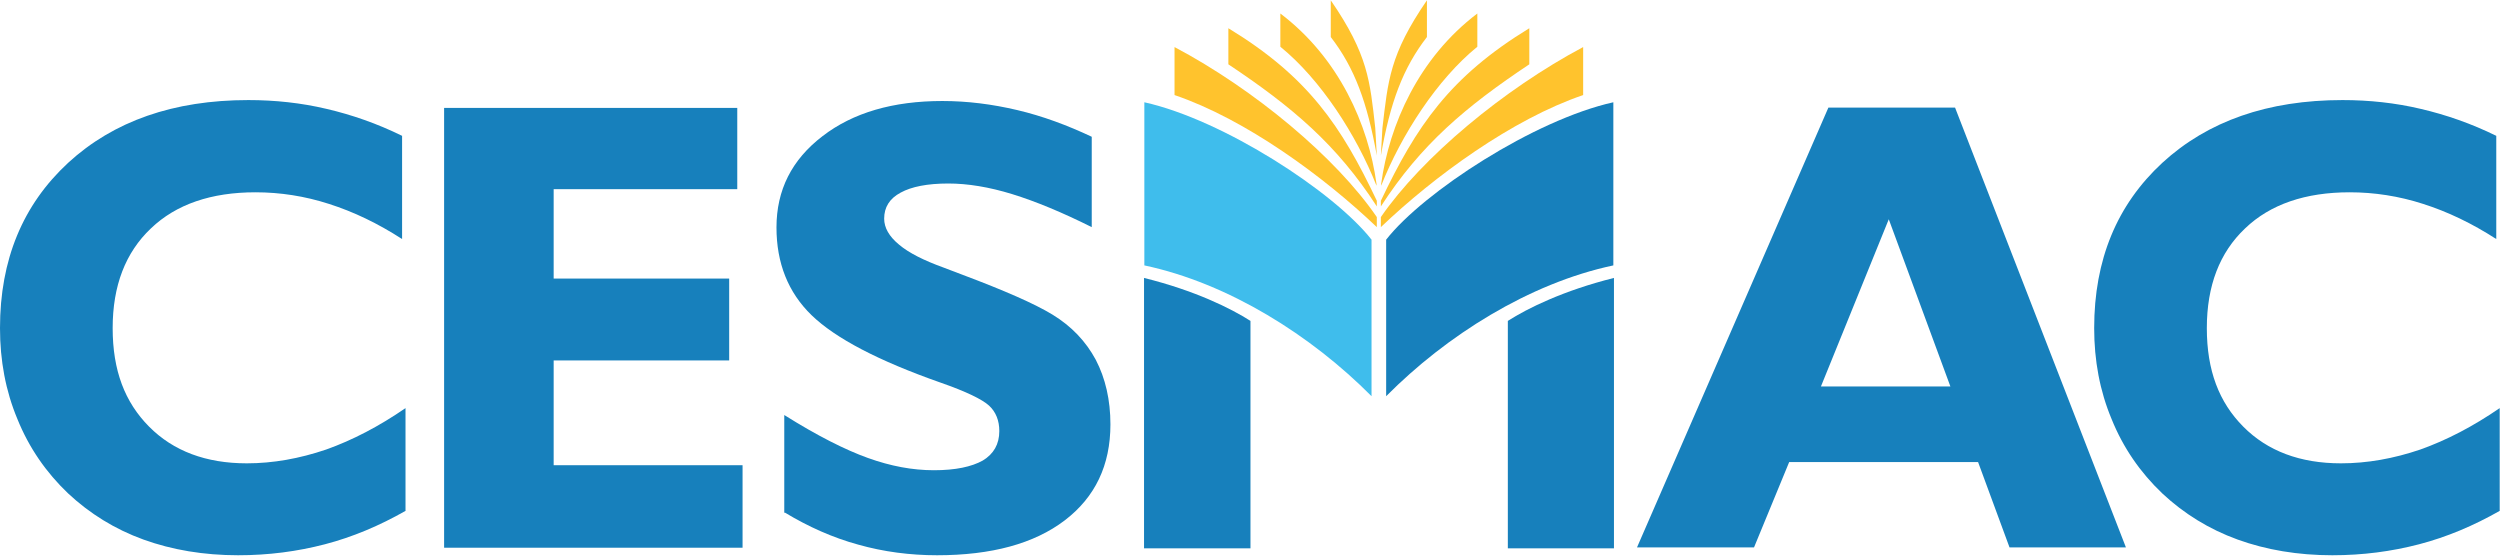 <svg width="171" height="38" viewBox="0 0 171 38" fill="none" xmlns="http://www.w3.org/2000/svg">
<g clip-path="url(#clip0_5384_84)">
<path fill-rule="evenodd" clip-rule="evenodd" d="M78.252 19.011V37.507H85.532V21.95C84.191 21.092 81.722 19.869 78.252 19.011Z" fill="#1780BC"/>
<path fill-rule="evenodd" clip-rule="evenodd" d="M110.395 19.011V37.507H103.136V21.95C104.478 21.092 106.947 19.869 110.395 19.011Z" fill="#1780BC"/>
<path fill-rule="evenodd" clip-rule="evenodd" d="M93.813 27.1V16.393C91.258 13.132 83.68 8.197 78.273 6.995V18.153C84.042 19.376 89.704 22.959 93.813 27.1Z" fill="#3FBDEC"/>
<path fill-rule="evenodd" clip-rule="evenodd" d="M94.813 27.1V16.393C97.368 13.132 104.946 8.197 110.353 6.995V18.153C104.584 19.376 98.922 22.959 94.813 27.1Z" fill="#1780BC"/>
<path fill-rule="evenodd" clip-rule="evenodd" d="M94.174 15.535V14.848C91.386 10.771 85.809 6.115 80.338 3.219V6.502C85.191 8.154 90.534 12.059 94.174 15.535Z" fill="#FFC32D"/>
<path fill-rule="evenodd" clip-rule="evenodd" d="M94.451 15.535V14.848C97.261 10.771 102.838 6.115 108.288 3.219V6.502C103.434 8.154 98.091 12.059 94.451 15.535Z" fill="#FFC32D"/>
<path fill-rule="evenodd" clip-rule="evenodd" d="M94.174 14.097V13.732C91.748 8.626 89.491 5.257 84.02 1.931V4.399C88.363 7.295 91.428 9.87 94.174 14.119" fill="#FFC32D"/>
<path fill-rule="evenodd" clip-rule="evenodd" d="M94.451 14.097V13.732C96.878 8.626 99.156 5.257 104.605 1.931V4.399C100.263 7.295 97.197 9.87 94.451 14.119" fill="#FFC32D"/>
<path fill-rule="evenodd" clip-rule="evenodd" d="M94.153 12.703V12.574C93.6 8.54 91.599 3.97 87.576 0.923V3.197C90.322 5.429 92.77 9.205 94.153 12.703Z" fill="#FFC32D"/>
<path fill-rule="evenodd" clip-rule="evenodd" d="M94.472 12.703V12.574C95.026 8.54 97.027 3.97 101.05 0.923V3.197C98.304 5.429 95.856 9.205 94.472 12.703Z" fill="#FFC32D"/>
<path fill-rule="evenodd" clip-rule="evenodd" d="M94.174 10.643L94.068 8.754C93.706 5.536 93.579 3.734 91.024 0.021V2.532C92.663 4.656 93.515 6.995 94.174 10.643Z" fill="#FFC32D"/>
<path fill-rule="evenodd" clip-rule="evenodd" d="M94.451 10.643L94.558 8.754C94.941 5.536 95.047 3.734 97.602 0.021V2.532C95.963 4.656 95.09 6.995 94.451 10.643Z" fill="#FFC32D"/>
<path d="M30.377 37.464V7.381H50.429V12.939H37.87V19.054H49.876V24.654H37.87V31.821H50.791V37.464H30.377Z" fill="#1780BC"/>
<path d="M53.644 35.082V28.387C55.9 29.804 57.816 30.769 59.37 31.327C60.924 31.885 62.414 32.164 63.883 32.164C65.352 32.164 66.459 31.928 67.225 31.499C67.97 31.048 68.353 30.383 68.353 29.482C68.353 28.774 68.119 28.173 67.651 27.744C67.182 27.315 66.075 26.778 64.351 26.177C60.072 24.675 57.135 23.131 55.517 21.564C53.899 19.998 53.111 17.981 53.111 15.556C53.111 13.003 54.155 10.922 56.262 9.312C58.348 7.703 61.094 6.909 64.458 6.909C66.161 6.909 67.864 7.124 69.588 7.531C71.312 7.939 72.994 8.561 74.675 9.355V15.535C72.653 14.526 70.844 13.775 69.247 13.282C67.651 12.788 66.182 12.552 64.862 12.552C63.436 12.552 62.35 12.767 61.605 13.175C60.839 13.582 60.477 14.183 60.477 14.956C60.477 15.578 60.818 16.178 61.499 16.736C62.159 17.294 63.18 17.809 64.543 18.303C64.82 18.41 65.266 18.582 65.841 18.796C68.694 19.869 70.759 20.77 71.993 21.521C73.292 22.315 74.271 23.345 74.952 24.611C75.612 25.877 75.953 27.358 75.953 29.031C75.953 31.82 74.91 34.009 72.823 35.597C70.737 37.185 67.821 37.979 64.096 37.979C62.244 37.979 60.434 37.743 58.689 37.249C56.965 36.777 55.283 36.026 53.686 35.06" fill="#1780BC"/>
<path d="M111.971 37.442L125.062 7.36H133.726L145.413 37.442H137.451L135.301 31.606H122.38L119.975 37.442H111.971ZM124.551 26.435H133.407L129.192 14.998L124.551 26.435Z" fill="#1780BC"/>
<path d="M171 34.932C169.191 35.962 167.36 36.734 165.465 37.228C163.571 37.721 161.612 37.979 159.526 37.979C157.185 37.979 155.013 37.614 153.055 36.906C151.096 36.198 149.372 35.125 147.903 33.752C146.392 32.314 145.221 30.619 144.434 28.666C143.625 26.735 143.242 24.654 143.242 22.444C143.242 17.766 144.795 14.011 147.903 11.136C151.011 8.282 155.12 6.845 160.229 6.845C162.059 6.845 163.847 7.038 165.572 7.446C167.317 7.853 169.042 8.454 170.745 9.291V16.35C169.084 15.277 167.424 14.483 165.742 13.947C164.082 13.411 162.4 13.153 160.718 13.153C157.696 13.153 155.29 13.968 153.566 15.621C151.82 17.273 150.947 19.547 150.947 22.444C150.947 25.34 151.778 27.508 153.438 29.181C155.098 30.855 157.334 31.692 160.122 31.692C161.91 31.692 163.72 31.37 165.55 30.748C167.36 30.104 169.169 29.16 170.979 27.915V34.953L171 34.932Z" fill="#1780BC"/>
<path d="M27.759 34.932C25.949 35.962 24.118 36.734 22.224 37.228C20.329 37.721 18.371 37.979 16.285 37.979C13.943 37.979 11.772 37.614 9.813 36.906C7.855 36.198 6.131 35.125 4.662 33.752C3.151 32.314 1.98 30.619 1.192 28.666C0.383 26.735 0 24.654 0 22.444C0 17.766 1.554 14.011 4.662 11.136C7.77 8.282 11.878 6.845 16.987 6.845C18.818 6.845 20.606 7.038 22.33 7.446C24.076 7.853 25.8 8.454 27.503 9.291V16.35C25.843 15.277 24.182 14.483 22.501 13.947C20.84 13.411 19.159 13.153 17.477 13.153C14.454 13.153 12.049 13.968 10.324 15.621C8.579 17.273 7.706 19.547 7.706 22.444C7.706 25.34 8.536 27.508 10.197 29.181C11.857 30.855 14.092 31.692 16.881 31.692C18.669 31.692 20.478 31.37 22.309 30.748C24.118 30.104 25.928 29.16 27.737 27.915V34.953L27.759 34.932Z" fill="#1780BC"/>
</g>
<defs>
<clipPath id="clip0_5384_84">
<rect width="171" height="38" fill="white"/>
</clipPath>
</defs>
</svg>
